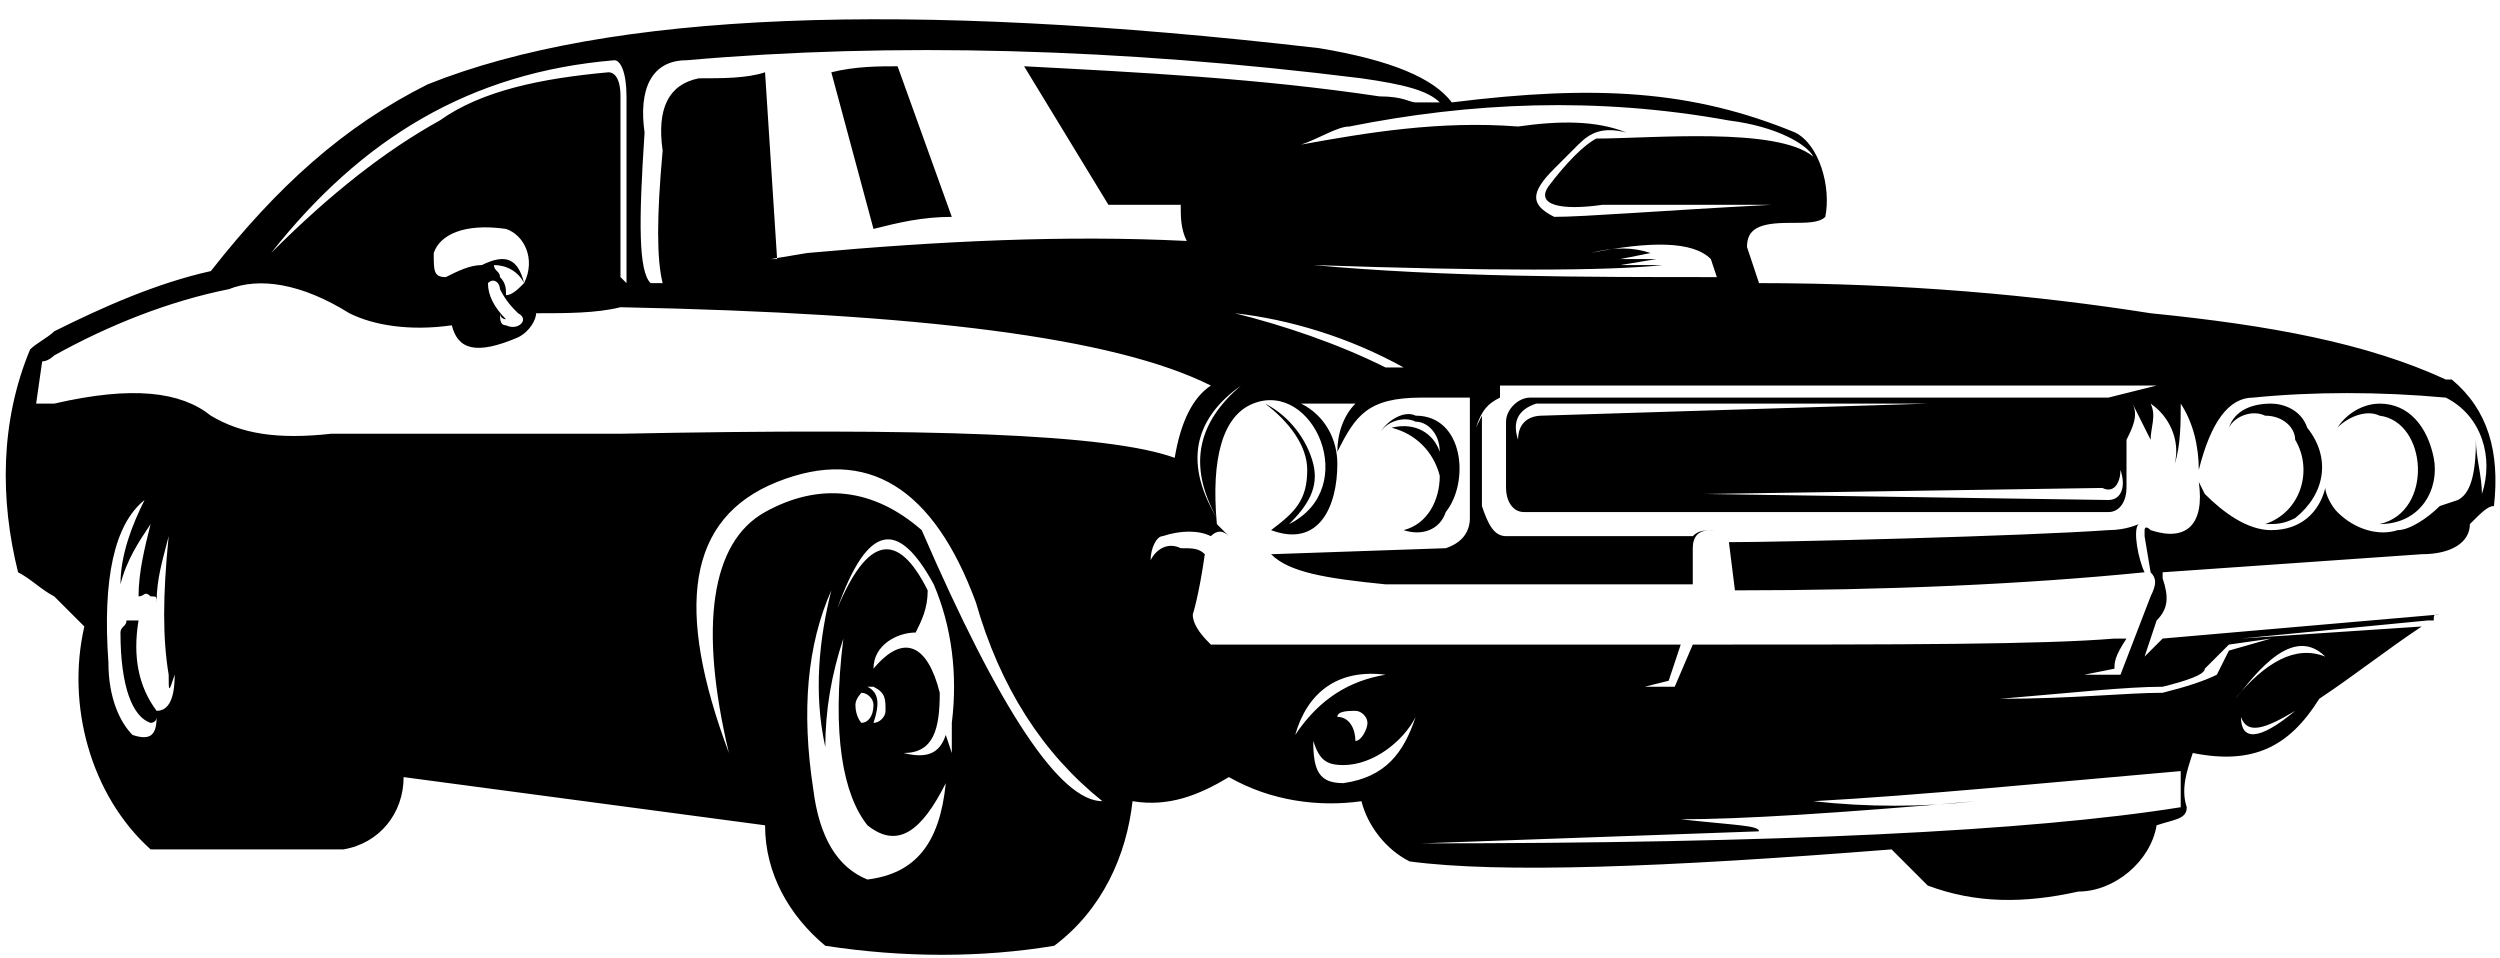 <?xml version="1.0" encoding="UTF-8"?><svg xmlns="http://www.w3.org/2000/svg" xmlns:xlink="http://www.w3.org/1999/xlink" clip-rule="evenodd" fill-rule="evenodd" height="159.0" image-rendering="optimizeQuality" preserveAspectRatio="xMidYMid meet" shape-rendering="geometricPrecision" text-rendering="geometricPrecision" version="1.0" viewBox="-1.0 -3.0 415.0 159.0" width="415.0" zoomAndPan="magnify"><g><g><g id="change1_1"><path d="M238 72c-1,-3 -4,-5 -8,-4 4,1 7,4 8,8 0,4 -2,8 -6,9 3,1 6,0 7,-3 4,-5 3,-16 -5,-16 -2,-1 -5,1 -6,3 1,-2 4,-3 6,-2 2,0 4,2 4,5l0 0zm-81 -39l-9 -25c-3,0 -7,0 -11,1l7 26c4,-1 8,-2 13,-2l0 0zm58 -12c3,-1 6,-3 8,-3 20,-4 41,-5 63,-1 8,1 13,4 14,6 -6,-5 -27,-3 -36,-3 -2,1 -5,4 -8,8 -2,3 2,4 9,3l28 0c-19,1 -31,2 -36,2 -4,-2 -4,-4 0,-8l4 -4c2,-2 4,-3 8,-2 -5,-2 -11,-2 -18,-1 -13,-1 -25,1 -36,3l0 0zm19 -7c-1,0 -2,-1 -6,-1 -20,-3 -40,-4 -59,-5l14 23c4,0 8,0 12,0 0,2 0,4 1,6 -20,-1 -41,0 -63,2l-6 1c1,0 1,0 1,0l-2 -31c-3,1 -7,1 -11,1 -5,1 -7,5 -6,12 -1,11 -1,18 0,22l-2 0c-2,-2 -2,-10 -1,-25 -1,-7 1,-12 7,-12 34,-3 72,-2 112,3 7,1 11,2 13,4 -1,0 -3,0 -4,0l0 0zm19 49l96 0c0,0 0,0 0,0l8 -2 -109 0 0 2c-2,1 -3,2 -4,5l1 -2 0 15c1,3 2,5 4,5l31 0c1,-1 2,-1 4,-1 -1,0 -1,0 -1,0 -2,0 -3,1 -3,3l0 5 0 1 -48 0 -3 0c-10,-1 -16,-2 -19,-5l29 -1c3,-1 4,-3 4,-5l0 -20c-1,0 -8,0 -8,0 -9,0 -11,3 -14,9 0,-3 1,-6 3,-8l-9 0c4,2 6,6 6,10 0,7 -3,14 -11,11 4,-3 6,-5 6,-10 0,-4 -3,-8 -7,-11 4,2 7,6 8,10 1,4 -1,7 -4,10 12,-6 4,-24 -6,-20 -5,2 -7,9 -6,20 1,1 1,1 2,2 -1,-1 -2,-1 -3,0 -2,-1 -5,-1 -8,0 -1,0 -2,2 -2,4 1,-2 3,-3 5,-2 2,0 3,0 4,1 -1,7 -2,10 -2,10 0,2 2,4 3,5l78 0 -2 6 -4 1 5 0 3 -7c35,0 58,0 70,-1l2 0c-2,3 -2,4 -2,5l-5 1c4,0 5,0 6,0l5 -13c1,-2 1,-3 0,-4l-1 -6c0,-1 0,-1 0,-1 0,0 0,-1 1,0 6,2 9,-1 8,-8l1 2c3,3 7,6 11,6 5,0 8,-3 9,-7 0,1 1,3 2,4 3,3 7,4 10,3 2,0 5,-2 7,-4l3 -1c2,-1 3,-4 3,-10 0,3 1,6 1,9 2,-6 0,-13 -6,-16 -11,-1 -22,-1 -32,0 -4,0 -7,4 -9,12 0,-4 -1,-8 -3,-11 0,3 0,7 -1,10 1,-4 -1,-8 -4,-10 1,2 0,4 0,6 -1,-2 -2,-4 -3,-6 1,2 0,4 -1,6l0 8c0,2 -1,4 -3,4l-97 0c-2,0 -3,-2 -3,-4l0 -11c0,-2 2,-4 4,-4l0 0zm66 1l-65 0c-3,1 -4,3 -3,6 0,-3 2,-4 4,-4l64 -2zm-37 15l67 1c2,0 3,-2 2,-5 0,2 -1,4 -3,3l-66 1zm-85 20c0,0 0,0 0,0 0,0 0,0 0,0l0 0zm158 -7c-1,-2 -2,-7 -1,-8 0,0 -2,1 -5,1 -14,1 -54,2 -63,2l1 8c25,0 48,-1 68,-3l0 0zm3 0l43 -3c5,0 8,-2 8,-5 2,-2 3,-3 4,-3 0,0 0,0 0,0 1,-9 -1,-16 -7,-21 0,0 -1,0 -1,0 -13,-6 -29,-9 -49,-11 -19,-3 -41,-5 -65,-5l-2 -6c0,-3 2,-4 7,-4 3,0 5,0 6,-1 1,-5 -1,-12 -5,-14 -17,-7 -33,-8 -57,-5 -3,-4 -10,-7 -22,-9 -69,-8 -118,-6 -148,6 -14,7 -25,17 -36,31 -9,2 -18,6 -26,10 -1,1 -3,2 -4,3 -5,12 -5,25 -2,37 2,1 4,3 6,4 2,2 3,3 5,5 -3,13 1,28 11,37 2,0 13,0 32,0 6,-1 10,-6 10,-12l60 8c0,8 4,15 10,20 13,2 26,2 38,0 8,-6 12,-15 13,-24 6,1 11,-1 16,-4 7,4 15,5 22,4 1,4 4,8 8,10 15,2 42,1 80,-2 2,2 4,4 6,6 8,3 16,3 25,1 6,0 12,-5 13,-11 3,-1 5,-1 5,-3 -1,-3 0,-6 1,-9 10,2 16,-1 21,-9 6,-4 11,-8 17,-12l-30 2 31 -3c0,0 1,0 1,0 0,-1 0,-1 1,-1l-46 4c-1,1 -2,2 -3,3l2 -6c2,-2 2,-4 1,-7l0 -1zm-126 -34c-1,0 -2,0 -3,0 -8,-4 -17,-7 -25,-9 9,1 19,4 28,9l0 0zm-27 3c-7,6 -9,13 -4,22 0,0 0,0 0,0 -6,-10 -3,-17 4,-22l0 0zm-4 22c0,0 0,0 0,0 0,0 0,0 0,0l0 0zm0 1c0,0 0,0 1,0 -1,0 -1,0 -1,0l0 0zm-193 -20c-1,0 -2,0 -3,0l1 -7c1,0 2,-1 2,-1 9,-5 19,-9 29,-11 5,-2 12,-1 20,4 4,2 10,3 17,2 1,4 4,5 11,2 2,-1 3,-3 3,-4 5,0 10,0 14,-1 50,1 82,5 98,13 -3,2 -5,6 -6,12 -11,-4 -41,-5 -92,-4l-48 0c-9,1 -15,0 -20,-3 -5,-4 -13,-5 -26,-2l0 0zm193 20l0 0c0,0 0,-1 0,-1l0 0 0 0 0 1zm-98 -40l-1 -1c0,-10 0,-20 0,-30 0,-3 -1,-4 -2,-4 -11,1 -21,3 -28,8 -9,5 -18,12 -28,22 15,-19 33,-30 57,-32 1,0 2,2 2,6 0,10 0,20 0,31l0 0zm-18 5c2,1 0,3 -2,2 -1,0 -1,-1 -1,-2 0,1 1,1 1,1 -2,-2 -3,-4 -3,-6 1,-1 2,0 2,1 1,2 2,3 3,4l0 0zm43 28c15,-6 26,1 33,20 4,14 11,25 21,33 -7,0 -17,-15 -30,-45 -8,-7 -17,-8 -26,-3 -9,5 -11,19 -6,40 -9,-24 -7,-39 8,-45l0 0zm-104 7c-1,4 -2,8 -2,12 1,0 1,-1 2,0 1,0 1,0 1,1 0,-4 1,-7 2,-11 -1,10 -1,17 0,23 0,3 0,3 1,0 0,4 -1,6 -3,6 -3,-4 -4,-9 -3,-15 -1,0 -1,0 -2,0 0,1 -1,1 -1,2 0,9 2,14 5,15 0,0 1,0 1,-1 0,3 -1,4 -4,3 -2,-2 -4,-6 -4,-12 -1,-14 1,-23 6,-27 -2,4 -4,9 -4,14 1,-4 3,-7 5,-10l0 0zm130 10c3,7 4,15 3,23l0 5 -1 -3c-1,3 -3,4 -7,3 5,0 6,-4 6,-10 -2,-8 -6,-10 -11,-4 0,-4 4,-6 7,-6 1,-2 2,-4 2,-7 -5,-10 -10,-9 -15,3 5,-14 10,-15 16,-4l0 0zm-15 9c-2,16 0,26 4,31 5,4 9,1 13,-7 -1,10 -5,15 -13,16 -5,-2 -8,-7 -9,-15 -2,-13 -1,-24 3,-33 -2,8 -3,17 -1,26 0,-6 1,-12 3,-18l0 0zm75 16c2,-7 7,-11 15,-10 -6,1 -11,4 -15,10l0 0zm8 8c-4,0 -5,-2 -5,-7 1,3 2,4 5,4 5,0 10,-4 12,-8 -2,6 -5,10 -12,11l0 0zm56 6c-2,0 -4,0 -6,0 2,0 4,0 6,0l0 0zm22 -3c18,-1 38,-3 61,-5 0,2 0,4 0,6 -25,4 -67,6 -126,6l56 -2c0,-1 -4,-1 -13,-2 10,0 26,-1 49,-3 -9,1 -18,1 -27,0l0 0zm65 -22l4 -4 7 -1 -7 2 -2 4c-2,1 -5,2 -9,3 -6,0 -15,1 -27,1 12,-1 21,-2 27,-2 4,-1 7,-2 7,-3l0 0zm-286 -67c-2,0 -4,1 -6,2 -2,0 -2,-1 -2,-4 1,-3 5,-5 12,-4 3,1 5,5 3,9 -1,-4 -3,-5 -7,-3l0 0zm301 74c-6,5 -9,5 -9,1 1,3 4,2 9,-1l0 0zm-10 -2c2,-2 9,-13 15,-7 -5,-2 -10,1 -15,7l0 0zm-284 -69c-1,1 -2,2 -3,2 0,-1 0,-2 -1,-3 0,-1 -1,-1 -1,-2 2,0 4,1 5,3l0 0zm60 71c0,1 -1,2 -2,2 1,-3 1,-5 -1,-6 1,0 1,0 1,0 2,1 2,2 2,4l0 0zm-4 -3c1,0 2,1 2,2 0,2 -1,3 -2,3 0,0 -1,-1 -1,-3 0,-1 1,-2 1,-2l0 0zm79 4c0,-1 2,-1 3,-1 1,0 2,1 2,2 0,1 -1,3 -2,3 0,-2 -1,-4 -3,-4l0 0zm63 -73c-22,0 -45,0 -67,-2 29,1 49,1 58,0l-7 0 6 -1 -6 0 5 -1c-3,-1 -6,-1 -10,0 10,-2 17,-2 20,1l1 3zm110 23c8,1 9,16 0,18 7,0 10,-6 9,-11 -1,-5 -4,-9 -9,-9 -2,0 -5,1 -7,4 2,-2 5,-3 7,-2l0 0zm-14 4c3,5 1,12 -5,14 2,0 3,0 5,-1 5,-4 6,-10 2,-15 -1,-3 -4,-4 -6,-4 -3,0 -6,1 -7,4 1,-2 4,-3 6,-2 3,0 5,2 5,4l0 0z"/></g></g></g></svg>